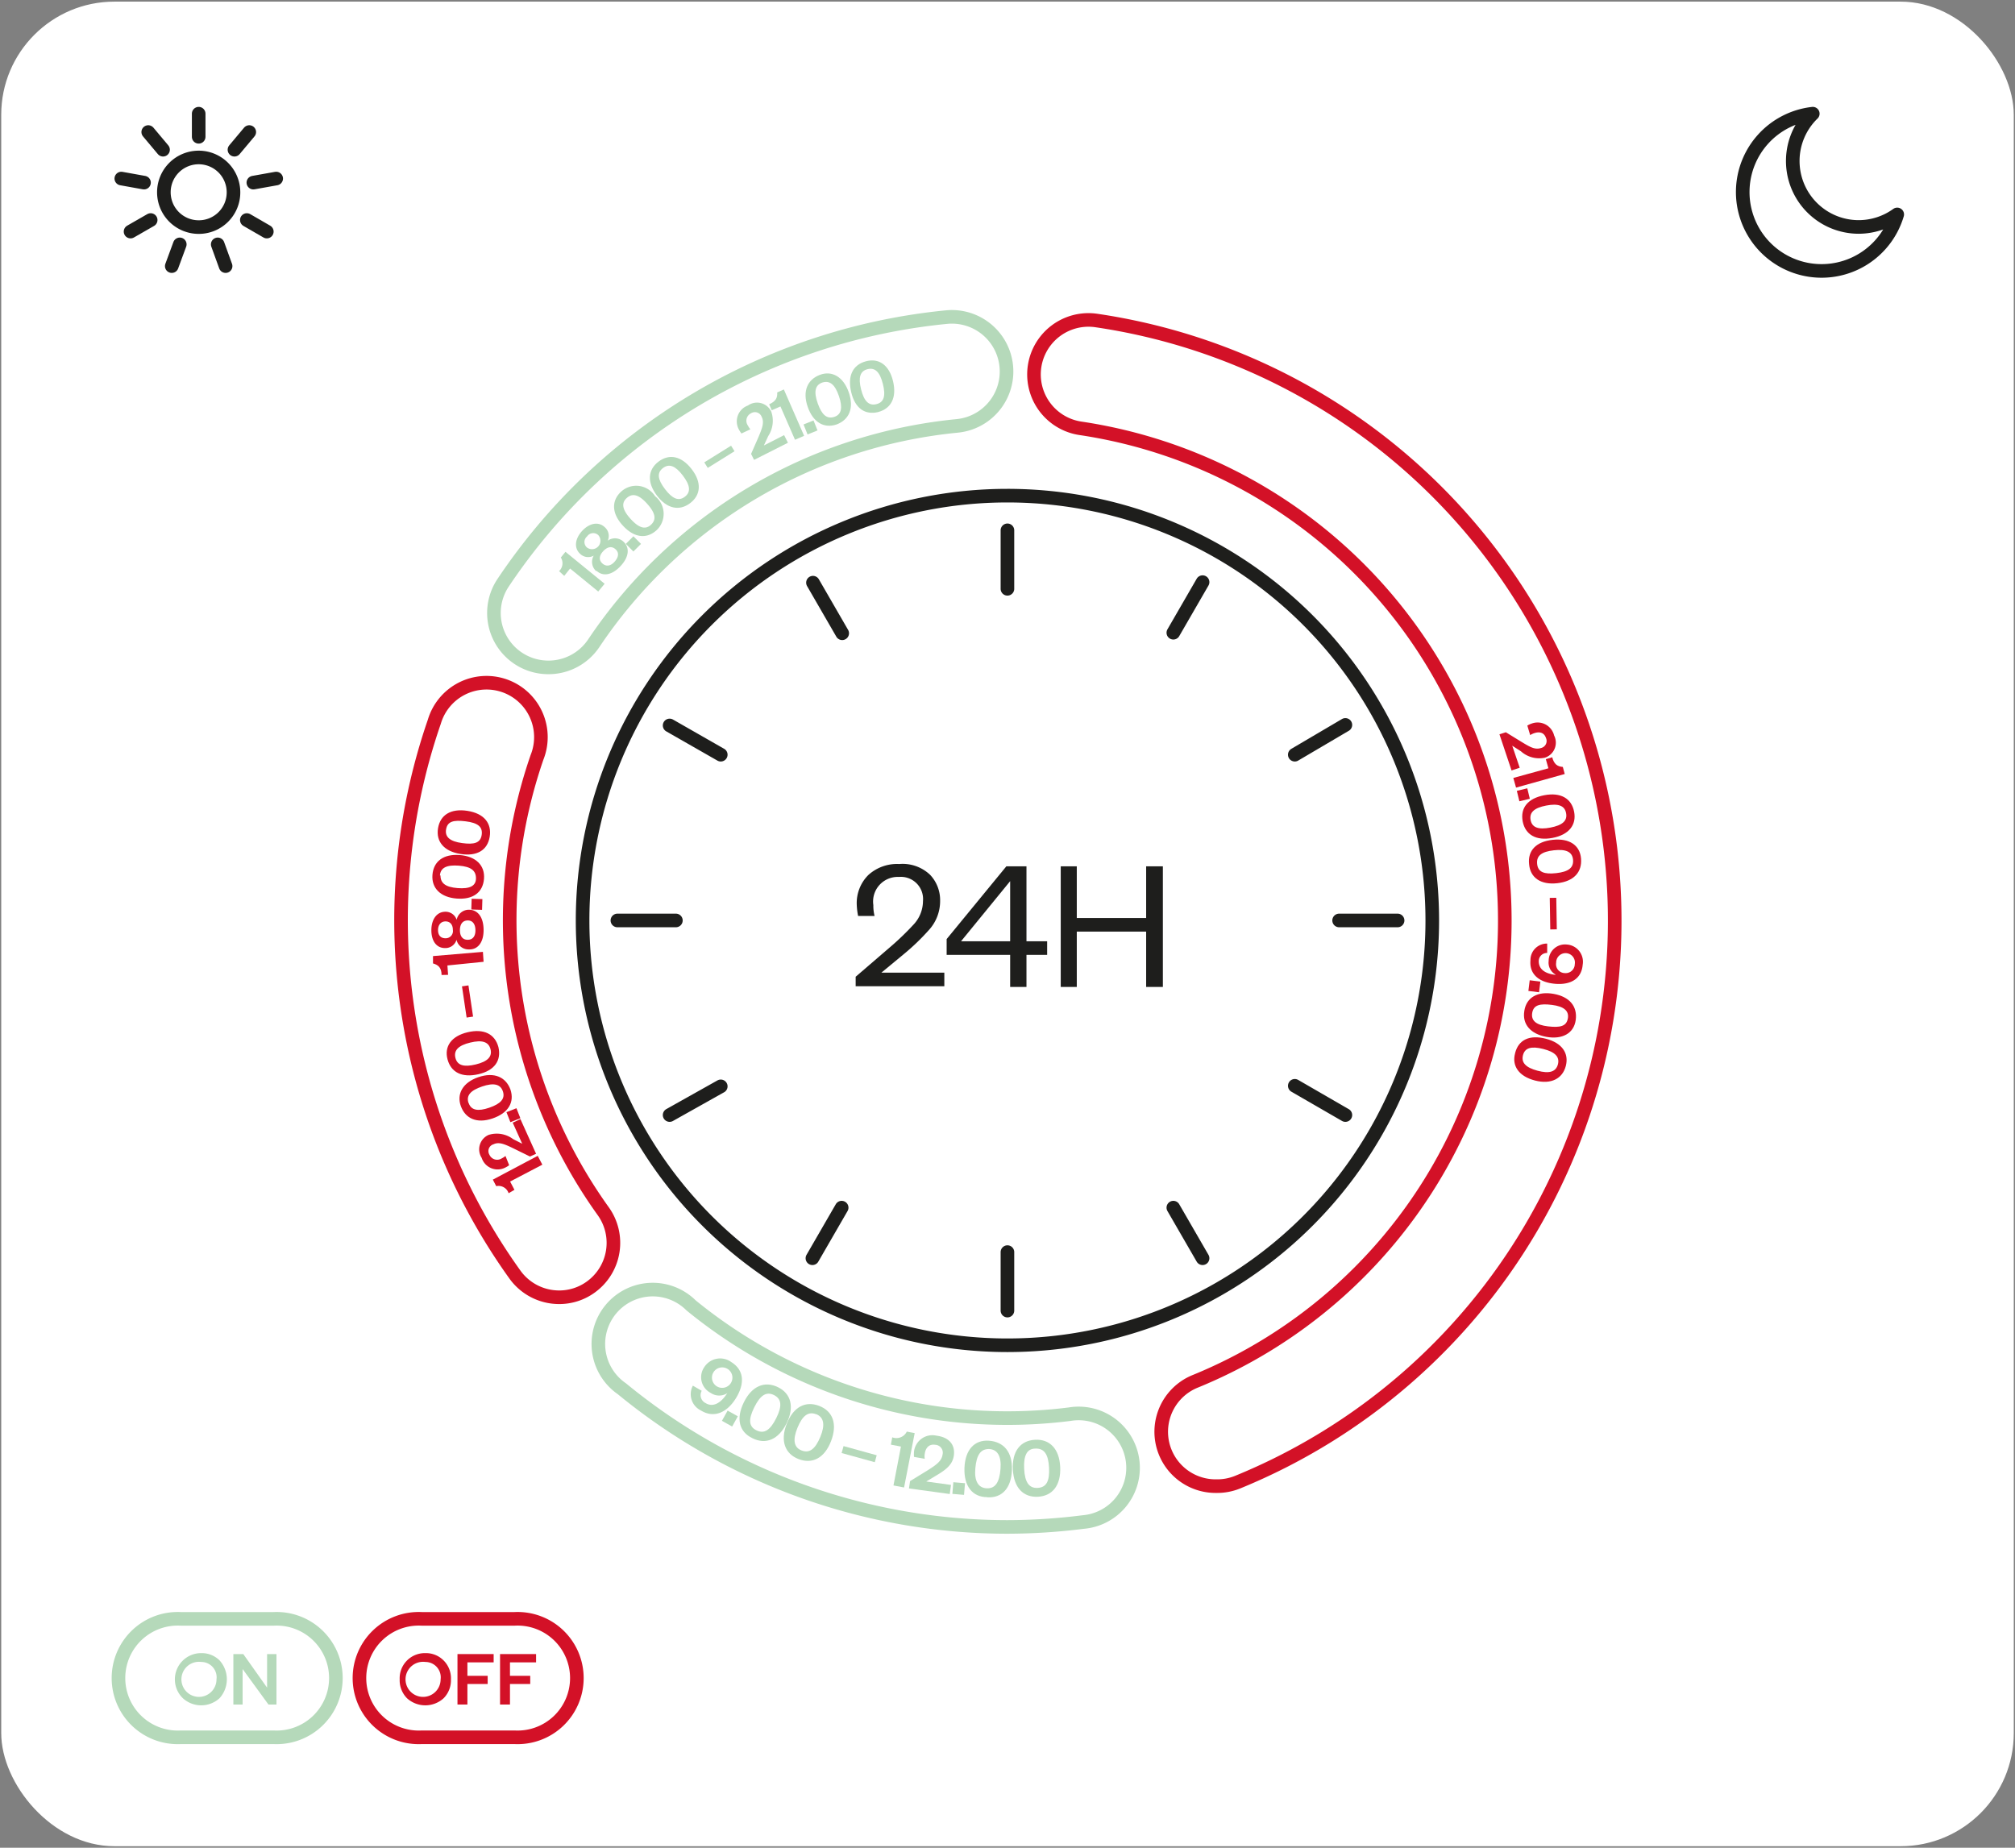 <svg xmlns="http://www.w3.org/2000/svg" id="Capa_1" data-name="Capa 1" viewBox="0 0 148.17 135.88"><rect x="0" y="0" width="148.17" height="135.88" fill="#808080" stroke="none"/><defs><style>.cls-1{fill:#fff;}.cls-2{fill:#1e1e1c;}.cls-3,.cls-4,.cls-6{fill:none;stroke-linecap:round;stroke-linejoin:round;}.cls-3{stroke:#1e1e1c;}.cls-4{stroke:#d31127;}.cls-5{fill:#d31127;}.cls-6{stroke:#b5d9ba;}.cls-7{fill:#b5d9ba;}</style></defs><rect class="cls-1" x="0.09" y="0.12" width="147.99" height="135.65" rx="8.32"></rect><path class="cls-2" d="M79.18,72.58V68.51h5.1v4.07h1.23V63.71H84.28v3.8h-5.1v-3.8H78v8.87Zm-4.9-7.78v4.42H70.67Zm1.2-1.09H74l-4.39,5.35v1.16h4.67v2.36h1.2V70.22H77v-1H75.48ZM64.81,71.53l1.67-1.38a16.46,16.46,0,0,0,1.81-1.74,3.15,3.15,0,0,0,.84-2.15,2.71,2.71,0,0,0-.73-1.92,2.93,2.93,0,0,0-2.28-.8,3.13,3.13,0,0,0-2.27.81A2.91,2.91,0,0,0,63,66.52a5.05,5.05,0,0,0,.1.84l1.21,0a3.12,3.12,0,0,1-.09-.8,1.81,1.81,0,0,1,1.88-2.07,1.63,1.63,0,0,1,1.77,1.77,2.54,2.54,0,0,1-.71,1.75,20.23,20.23,0,0,1-1.73,1.66l-2.51,2.16v.7h6.52v-1Z"></path><path class="cls-1" d="M136.68,16.69a4.85,4.85,0,0,1-3.38-8.33,5.8,5.8,0,1,0,6.21,7.41,4.86,4.86,0,0,1-2.83.92"></path><path class="cls-3" d="M136.68,16.69a4.85,4.85,0,0,1-3.38-8.33,5.8,5.8,0,1,0,6.21,7.41A4.86,4.86,0,0,1,136.68,16.69Z"></path><line class="cls-3" x1="8.92" y1="13.13" x2="10.59" y2="13.43"></line><path class="cls-1" d="M17.17,14.14a2.56,2.56,0,1,0-2.56,2.56,2.55,2.55,0,0,0,2.56-2.56"></path><path class="cls-3" d="M17.17,14.14a2.56,2.56,0,1,0-2.56,2.56A2.55,2.55,0,0,0,17.17,14.14Z"></path><line class="cls-3" x1="14.61" y1="8.36" x2="14.61" y2="10.06"></line><line class="cls-3" x1="10.9" y1="9.71" x2="11.99" y2="11.01"></line><line class="cls-3" x1="9.6" y1="17.03" x2="11.08" y2="16.18"></line><line class="cls-3" x1="12.63" y1="19.57" x2="13.22" y2="17.97"></line><line class="cls-3" x1="16.59" y1="19.57" x2="16.01" y2="17.97"></line><line class="cls-3" x1="19.62" y1="17.03" x2="18.15" y2="16.18"></line><line class="cls-3" x1="20.31" y1="13.13" x2="18.63" y2="13.43"></line><line class="cls-3" x1="18.33" y1="9.71" x2="17.24" y2="11.01"></line><path class="cls-3" d="M59.74,92.53l2.15-3.72m26.54-46-2.15,3.72m12.65,6.78L95.21,55.5m7.56,12.19h-4.3M98.93,82l-3.72-2.15M88.43,92.53l-2.15-3.72m-12.2,7.57v-4.3M49.24,82,53,79.89M45.4,67.69h4.3m-.46-14.34L53,55.5m6.78-12.65,2.15,3.72M74.08,39v4.3m31.24,24.38A31.24,31.24,0,1,0,74.08,98.93,31.23,31.23,0,0,0,105.32,67.69Z"></path><path class="cls-1" d="M37.83,127.76H31a4.36,4.36,0,1,1,0-8.71h6.85a4.36,4.36,0,1,1,0,8.71"></path><path class="cls-4" d="M37.83,127.76H31a4.36,4.36,0,1,1,0-8.71h6.85a4.36,4.36,0,1,1,0,8.71Z"></path><path class="cls-5" d="M31.28,122.22a1.29,1.29,0,1,0,1.12,1.28,1.13,1.13,0,0,0-1.12-1.28m1.34,2.67a2,2,0,0,1-2.69,0,1.88,1.88,0,0,1-.54-1.39,1.85,1.85,0,0,1,1.89-1.93,1.82,1.82,0,0,1,1.34.54,1.85,1.85,0,0,1,.54,1.39,1.88,1.88,0,0,1-.54,1.39"></path><polygon class="cls-5" points="33.64 125.35 33.64 121.64 36.3 121.64 36.3 122.25 34.37 122.25 34.37 123.24 35.86 123.24 35.86 123.84 34.37 123.84 34.37 125.35 33.64 125.35"></polygon><polygon class="cls-5" points="36.77 125.35 36.77 121.64 39.42 121.64 39.42 122.25 37.5 122.25 37.5 123.24 38.99 123.24 38.99 123.84 37.5 123.84 37.5 125.35 36.77 125.35"></polygon><path class="cls-1" d="M20.13,127.76H13.28a4.36,4.36,0,1,1,0-8.71h6.85a4.36,4.36,0,1,1,0,8.71"></path><path class="cls-6" d="M20.13,127.76H13.28a4.36,4.36,0,1,1,0-8.71h6.85a4.36,4.36,0,1,1,0,8.71Z"></path><path class="cls-7" d="M14.8,122.22a1.29,1.29,0,1,0,1.12,1.28,1.13,1.13,0,0,0-1.12-1.28m1.34,2.67a2,2,0,0,1-2.69,0,1.93,1.93,0,0,1,1.35-3.32,1.86,1.86,0,0,1,1.34.53,2.07,2.07,0,0,1,0,2.79"></path><polygon class="cls-7" points="19.64 124.11 19.64 121.64 20.33 121.64 20.33 125.35 19.74 125.35 17.84 122.74 17.84 125.35 17.16 125.35 17.16 121.64 17.89 121.64 19.64 124.11"></polygon><path class="cls-1" d="M40.35,49.08A4,4,0,0,1,37,42.85a44.44,44.44,0,0,1,32.6-19.53,4,4,0,1,1,.79,8,36.43,36.43,0,0,0-26.74,16,4,4,0,0,1-3.33,1.77"></path><path class="cls-6" d="M40.35,49.08A4,4,0,0,1,37,42.85a44.44,44.44,0,0,1,32.6-19.53,4,4,0,1,1,.79,8,36.43,36.43,0,0,0-26.74,16A4,4,0,0,1,40.35,49.08Z"></path><path class="cls-1" d="M41.11,95.4a4,4,0,0,1-3.24-1.66,44.74,44.74,0,0,1-5.93-40.67,4,4,0,1,1,7.55,2.62,36.72,36.72,0,0,0,4.86,33.37,4,4,0,0,1-.91,5.59,3.94,3.94,0,0,1-2.33.75"></path><path class="cls-4" d="M41.11,95.4a4,4,0,0,1-3.24-1.66,44.74,44.74,0,0,1-5.93-40.67,4,4,0,1,1,7.55,2.62,36.72,36.72,0,0,0,4.86,33.37,4,4,0,0,1-.91,5.59A3.94,3.94,0,0,1,41.11,95.4Z"></path><path class="cls-1" d="M74.07,112.29a44.68,44.68,0,0,1-28.34-10.16A4,4,0,1,1,50.82,96,36.76,36.76,0,0,0,78.65,104a4,4,0,1,1,1,7.93,44.91,44.91,0,0,1-5.57.35"></path><path class="cls-6" d="M74.07,112.29a44.68,44.68,0,0,1-28.34-10.16A4,4,0,1,1,50.82,96,36.76,36.76,0,0,0,78.65,104a4,4,0,1,1,1,7.93A44.91,44.91,0,0,1,74.07,112.29Z"></path><path class="cls-1" d="M89.44,109.29a4,4,0,0,1-1.52-7.72A36.6,36.6,0,0,0,79.46,31.5a4,4,0,0,1,1.16-7.93A44.61,44.61,0,0,1,91,109a4,4,0,0,1-1.51.3"></path><path class="cls-4" d="M89.44,109.29a4,4,0,0,1-1.52-7.72A36.6,36.6,0,0,0,79.46,31.5a4,4,0,0,1,1.16-7.93A44.61,44.61,0,0,1,91,109,4,4,0,0,1,89.44,109.29Z"></path><path class="cls-7" d="M41.11,42a.79.79,0,0,0,.13-1l.34-.42,2.88,2.35-.47.57-2.07-1.69-.43.54Z"></path><path class="cls-7" d="M44.3,41.44c.27.24.6.2.9-.14s.33-.67.06-.91-.59-.19-.9.14-.34.66-.06.91m-1.13-1.17a.62.62,0,0,0,.83-.91.54.54,0,0,0-.83.09.53.53,0,0,0,0,.82M43.84,42a.91.91,0,0,1-.18-1.14.84.84,0,0,1-1-.13c-.47-.43-.38-1.11.14-1.68s1.19-.72,1.66-.29a.85.85,0,0,1,.23,1,.91.91,0,0,1,1.15.07c.48.44.42,1.12-.2,1.79s-1.29.8-1.77.36"></path><rect class="cls-7" x="46.18" y="39.6" width="0.79" height="0.79" transform="translate(-14.65 44.49) rotate(-44.85)"></rect><path class="cls-7" d="M46.09,36.62c-.43.38-.32.88.28,1.54s1.08.82,1.5.43.32-.87-.28-1.54-1.07-.81-1.5-.43M48.27,39c-.74.66-1.65.55-2.48-.36s-.83-1.84-.1-2.5a1.64,1.64,0,0,1,2.48.35,1.65,1.65,0,0,1,.1,2.51"></path><path class="cls-7" d="M48.75,34.42c-.46.35-.39.84.15,1.55s1,.91,1.46.56.39-.85-.15-1.56-1-.9-1.46-.55m2,2.58c-.79.6-1.7.42-2.44-.55s-.68-1.9.11-2.5,1.69-.42,2.44.55.68,1.9-.11,2.5"></path><rect class="cls-7" x="51.74" y="33.35" width="2.32" height="0.48" transform="translate(-9.76 33.03) rotate(-31.9)"></rect><path class="cls-7" d="M57.66,32l.28.56-2.49,1.26-.22-.44.54-1.23c.29-.69.44-1.1.24-1.49a.53.53,0,0,0-.78-.27.61.61,0,0,0-.23.91,1.15,1.15,0,0,0,.18.27l-.66.31a2.49,2.49,0,0,1-.19-.3A1.24,1.24,0,0,1,55,29.82a1.16,1.16,0,0,1,1.71.44,2.05,2.05,0,0,1-.22,1.81l-.32.69Z"></path><path class="cls-7" d="M56.56,29.73c.47-.21.62-.46.59-.87l.49-.22,1.49,3.41-.67.29-1.07-2.45-.64.28Z"></path><rect class="cls-7" x="59.21" y="31.04" width="0.79" height="0.79" transform="translate(-7.42 24.43) rotate(-21.84)"></rect><path class="cls-7" d="M60.47,28.13c-.54.19-.64.68-.34,1.53s.67,1.17,1.21,1,.64-.68.35-1.53-.67-1.17-1.22-1m1.06,3.08c-.93.32-1.74-.14-2.14-1.3s0-2,.89-2.34,1.74.13,2.14,1.3,0,2-.89,2.34"></path><path class="cls-7" d="M63.79,27.15c-.55.14-.69.62-.47,1.49s.57,1.22,1.13,1.08.69-.62.47-1.49-.57-1.22-1.13-1.08m.8,3.15c-1,.24-1.72-.28-2-1.47s.12-2,1.08-2.26,1.72.28,2,1.47-.13,2-1.09,2.26"></path><path class="cls-5" d="M111.75,56.46l-.6.2L110.26,54l.47-.15,1.14.7c.64.39,1,.6,1.44.46a.53.53,0,0,0,.37-.74c-.13-.39-.46-.49-.87-.35a1.3,1.3,0,0,0-.29.14l-.21-.7a1.54,1.54,0,0,1,.32-.15,1.25,1.25,0,0,1,1.65.88,1.16,1.16,0,0,1-.68,1.63,2,2,0,0,1-1.76-.47l-.64-.41Z"></path><path class="cls-5" d="M114.14,55.69c.13.5.37.68.78.71l.14.52-3.58,1-.2-.71,2.58-.71-.19-.67Z"></path><rect class="cls-5" x="111.62" y="58.06" width="0.79" height="0.79" transform="translate(-10.63 28.08) rotate(-13.65)"></rect><path class="cls-5" d="M115.16,59.8c-.1-.56-.58-.73-1.46-.56s-1.25.5-1.15,1.06.58.73,1.46.56,1.26-.5,1.15-1.06m-3.19.61c-.19-1,.38-1.7,1.59-1.93s2,.24,2.19,1.21-.38,1.7-1.59,1.93-2-.24-2.19-1.21"></path><path class="cls-5" d="M115.67,63.21c-.06-.57-.52-.78-1.41-.68s-1.29.39-1.23,1,.52.78,1.41.68,1.29-.39,1.23-1m-3.23.34c-.11-1,.52-1.66,1.74-1.79s2,.4,2.08,1.38-.51,1.67-1.74,1.81-2-.41-2.08-1.4"></path><rect class="cls-5" x="113.98" y="66.02" width="0.48" height="2.32" transform="translate(-1.1 1.91) rotate(-0.95)"></rect><path class="cls-5" d="M115.8,70.9a.69.69,0,1,0-1.37-.1.65.65,0,0,0,.63.76.67.67,0,0,0,.74-.66m-1.43.76a1,1,0,0,1-.49-1,1.2,1.2,0,0,1,1.33-1.2,1.27,1.27,0,0,1,1.17,1.49c-.08,1-.84,1.49-2,1.4s-1.93-.67-1.84-1.72a1.21,1.21,0,0,1,1.23-1.24l0,.69a.6.6,0,0,0-.62.61c0,.59.47.92,1.24,1"></path><rect class="cls-5" x="112.43" y="72.13" width="0.79" height="0.79" transform="translate(27.04 175.63) rotate(-82.97)"></rect><path class="cls-5" d="M115.29,74.9c.1-.56-.29-.89-1.17-1s-1.35,0-1.45.58.29.9,1.17,1,1.35,0,1.45-.59m-3.2-.56c.16-1,1-1.45,2.16-1.24S116,74,115.87,75s-1,1.46-2.16,1.25-1.79-.93-1.62-1.91"></path><path class="cls-5" d="M114.56,78.27c.14-.55-.21-.91-1.08-1.13s-1.35-.09-1.49.46.21.91,1.07,1.14,1.35.09,1.5-.47m-3.15-.82c.25-1,1.08-1.37,2.27-1.06s1.7,1.07,1.46,2-1.08,1.38-2.27,1.07-1.71-1.08-1.46-2"></path><path class="cls-7" d="M53.5,100.67a.75.75,0,1,0-.79,1.28.75.75,0,1,0,.79-1.28m0,1.77a1.1,1.1,0,0,1-1.23,0,1.3,1.3,0,0,1-.49-1.89,1.39,1.39,0,0,1,2-.38c.93.58,1,1.56.35,2.63s-1.62,1.53-2.6.92a1.33,1.33,0,0,1-.58-1.82l.65.38a.65.65,0,0,0,.28.9c.55.34,1.13,0,1.58-.7"></path><rect class="cls-7" x="53.24" y="103.89" width="0.86" height="0.86" transform="translate(-63.58 100.4) rotate(-60.86)"></rect><path class="cls-7" d="M56.91,102.59c-.56-.27-1,0-1.45.91s-.39,1.42.17,1.69,1,0,1.45-.9.39-1.42-.17-1.7m-1.57,3.18c-1-.47-1.23-1.45-.64-2.65s1.53-1.58,2.5-1.11,1.23,1.46.64,2.66-1.53,1.58-2.5,1.1"></path><path class="cls-7" d="M60,104c-.58-.22-1,.12-1.36,1s-.27,1.45.31,1.67,1-.11,1.37-1,.27-1.45-.32-1.68m-1.28,3.31c-1-.39-1.36-1.34-.87-2.59s1.38-1.71,2.39-1.32,1.35,1.34.87,2.59-1.38,1.71-2.39,1.32"></path><rect class="cls-7" x="62.91" y="105.67" width="0.53" height="2.53" transform="translate(-56.74 139.28) rotate(-74.52)"></rect><path class="cls-7" d="M65.61,105.7a.85.85,0,0,0,1.07-.42l.58.11-.78,4-.78-.15.55-2.86-.74-.14Z"></path><path class="cls-7" d="M69.93,109.2l-.09.67-3-.41.08-.54,1.24-.76c.7-.44,1.08-.71,1.15-1.19a.58.58,0,0,0-.54-.72c-.44-.07-.71.21-.77.67a1.08,1.08,0,0,0,0,.36l-.79-.14a2.38,2.38,0,0,1,0-.38,1.36,1.36,0,0,1,1.66-1.18c1,.13,1.37.74,1.27,1.46s-.66,1.09-1.33,1.49l-.7.42Z"></path><rect class="cls-7" x="70.06" y="109.04" width="0.86" height="0.86" transform="translate(-44.51 170.51) rotate(-85.18)"></rect><path class="cls-7" d="M72.72,106.56c-.62,0-.91.44-1,1.41s.23,1.46.85,1.48.92-.44,1-1.41-.23-1.46-.86-1.48m-.12,3.54c-1.08,0-1.72-.81-1.67-2.15s.74-2.08,1.81-2,1.73.82,1.68,2.16-.74,2.07-1.82,2"></path><path class="cls-7" d="M76.13,106.53c-.62,0-.87.52-.82,1.49s.35,1.44,1,1.4.88-.52.83-1.49-.35-1.43-1-1.4m.19,3.54c-1.08.06-1.78-.66-1.85-2s.55-2.13,1.63-2.19,1.79.67,1.85,2-.55,2.13-1.63,2.19"></path><path class="cls-5" d="M37.4,87.75a.78.78,0,0,0-.91-.52l-.25-.48L39.54,85l.34.65-2.37,1.24.32.61Z"></path><path class="cls-5" d="M37.7,82.56l.57-.26,1.15,2.55-.45.2-1.2-.59c-.68-.33-1.08-.5-1.48-.31a.52.52,0,0,0-.3.77.62.62,0,0,0,.9.27,1.5,1.5,0,0,0,.28-.18l.27.68a1.59,1.59,0,0,1-.3.18,1.23,1.23,0,0,1-1.72-.72,1.16,1.16,0,0,1,.51-1.69,2,2,0,0,1,1.8.31l.67.34Z"></path><rect class="cls-5" x="37.36" y="81.61" width="0.79" height="0.79" transform="translate(-27.43 19.55) rotate(-21.5)"></rect><path class="cls-5" d="M34.46,81.11c.18.54.68.64,1.52.35s1.18-.66,1-1.2-.68-.65-1.53-.36-1.18.66-1,1.21m3.08-1c.32.94-.14,1.74-1.31,2.14s-2,0-2.33-.9.14-1.75,1.3-2.14,2,0,2.34.9"></path><path class="cls-5" d="M33.49,77.8c.14.55.62.69,1.49.48s1.23-.57,1.09-1.12-.62-.7-1.49-.49-1.23.57-1.09,1.13M36.65,77c.23,1-.29,1.73-1.48,2s-2-.13-2.26-1.09.29-1.72,1.48-2,2,.13,2.26,1.09"></path><rect class="cls-5" x="34.14" y="72.49" width="0.48" height="2.32" transform="translate(-10.45 5.85) rotate(-8.45)"></rect><path class="cls-5" d="M32.47,71.7c0-.52-.23-.74-.63-.85l0-.54L35.51,70l.05.73L32.9,71l.05.69Z"></path><path class="cls-5" d="M34.4,69.11c.37,0,.57-.27.56-.72s-.22-.71-.58-.7-.56.27-.56.72.21.71.58.7M32.78,69a.53.53,0,0,0,.52-.62c0-.38-.2-.62-.54-.62s-.55.26-.55.64.2.61.57.6m1.7.82a.9.9,0,0,1-.91-.71.85.85,0,0,1-.85.61c-.64,0-1-.54-1-1.31s.37-1.34,1-1.36a.86.86,0,0,1,.86.59.92.92,0,0,1,.89-.74c.65,0,1.07.52,1.09,1.44s-.39,1.46-1,1.48"></path><rect class="cls-5" x="34.67" y="66.1" width="0.79" height="0.79" transform="translate(-32.47 99.52) rotate(-88.25)"></rect><path class="cls-5" d="M32.39,64.38c0,.57.37.86,1.26.93S35,65.16,35,64.59s-.37-.86-1.26-.93-1.35.15-1.39.72m3.24.25c-.08,1-.81,1.54-2,1.45s-1.87-.76-1.79-1.75.81-1.54,2-1.45,1.87.76,1.79,1.75"></path><path class="cls-5" d="M32.8,61c-.09.56.3.88,1.18,1s1.35,0,1.44-.6-.29-.89-1.18-1-1.35,0-1.44.61m3.21.52c-.16,1-.94,1.46-2.15,1.27s-1.81-.91-1.65-1.89.94-1.47,2.16-1.28,1.8.91,1.64,1.9"></path></svg>